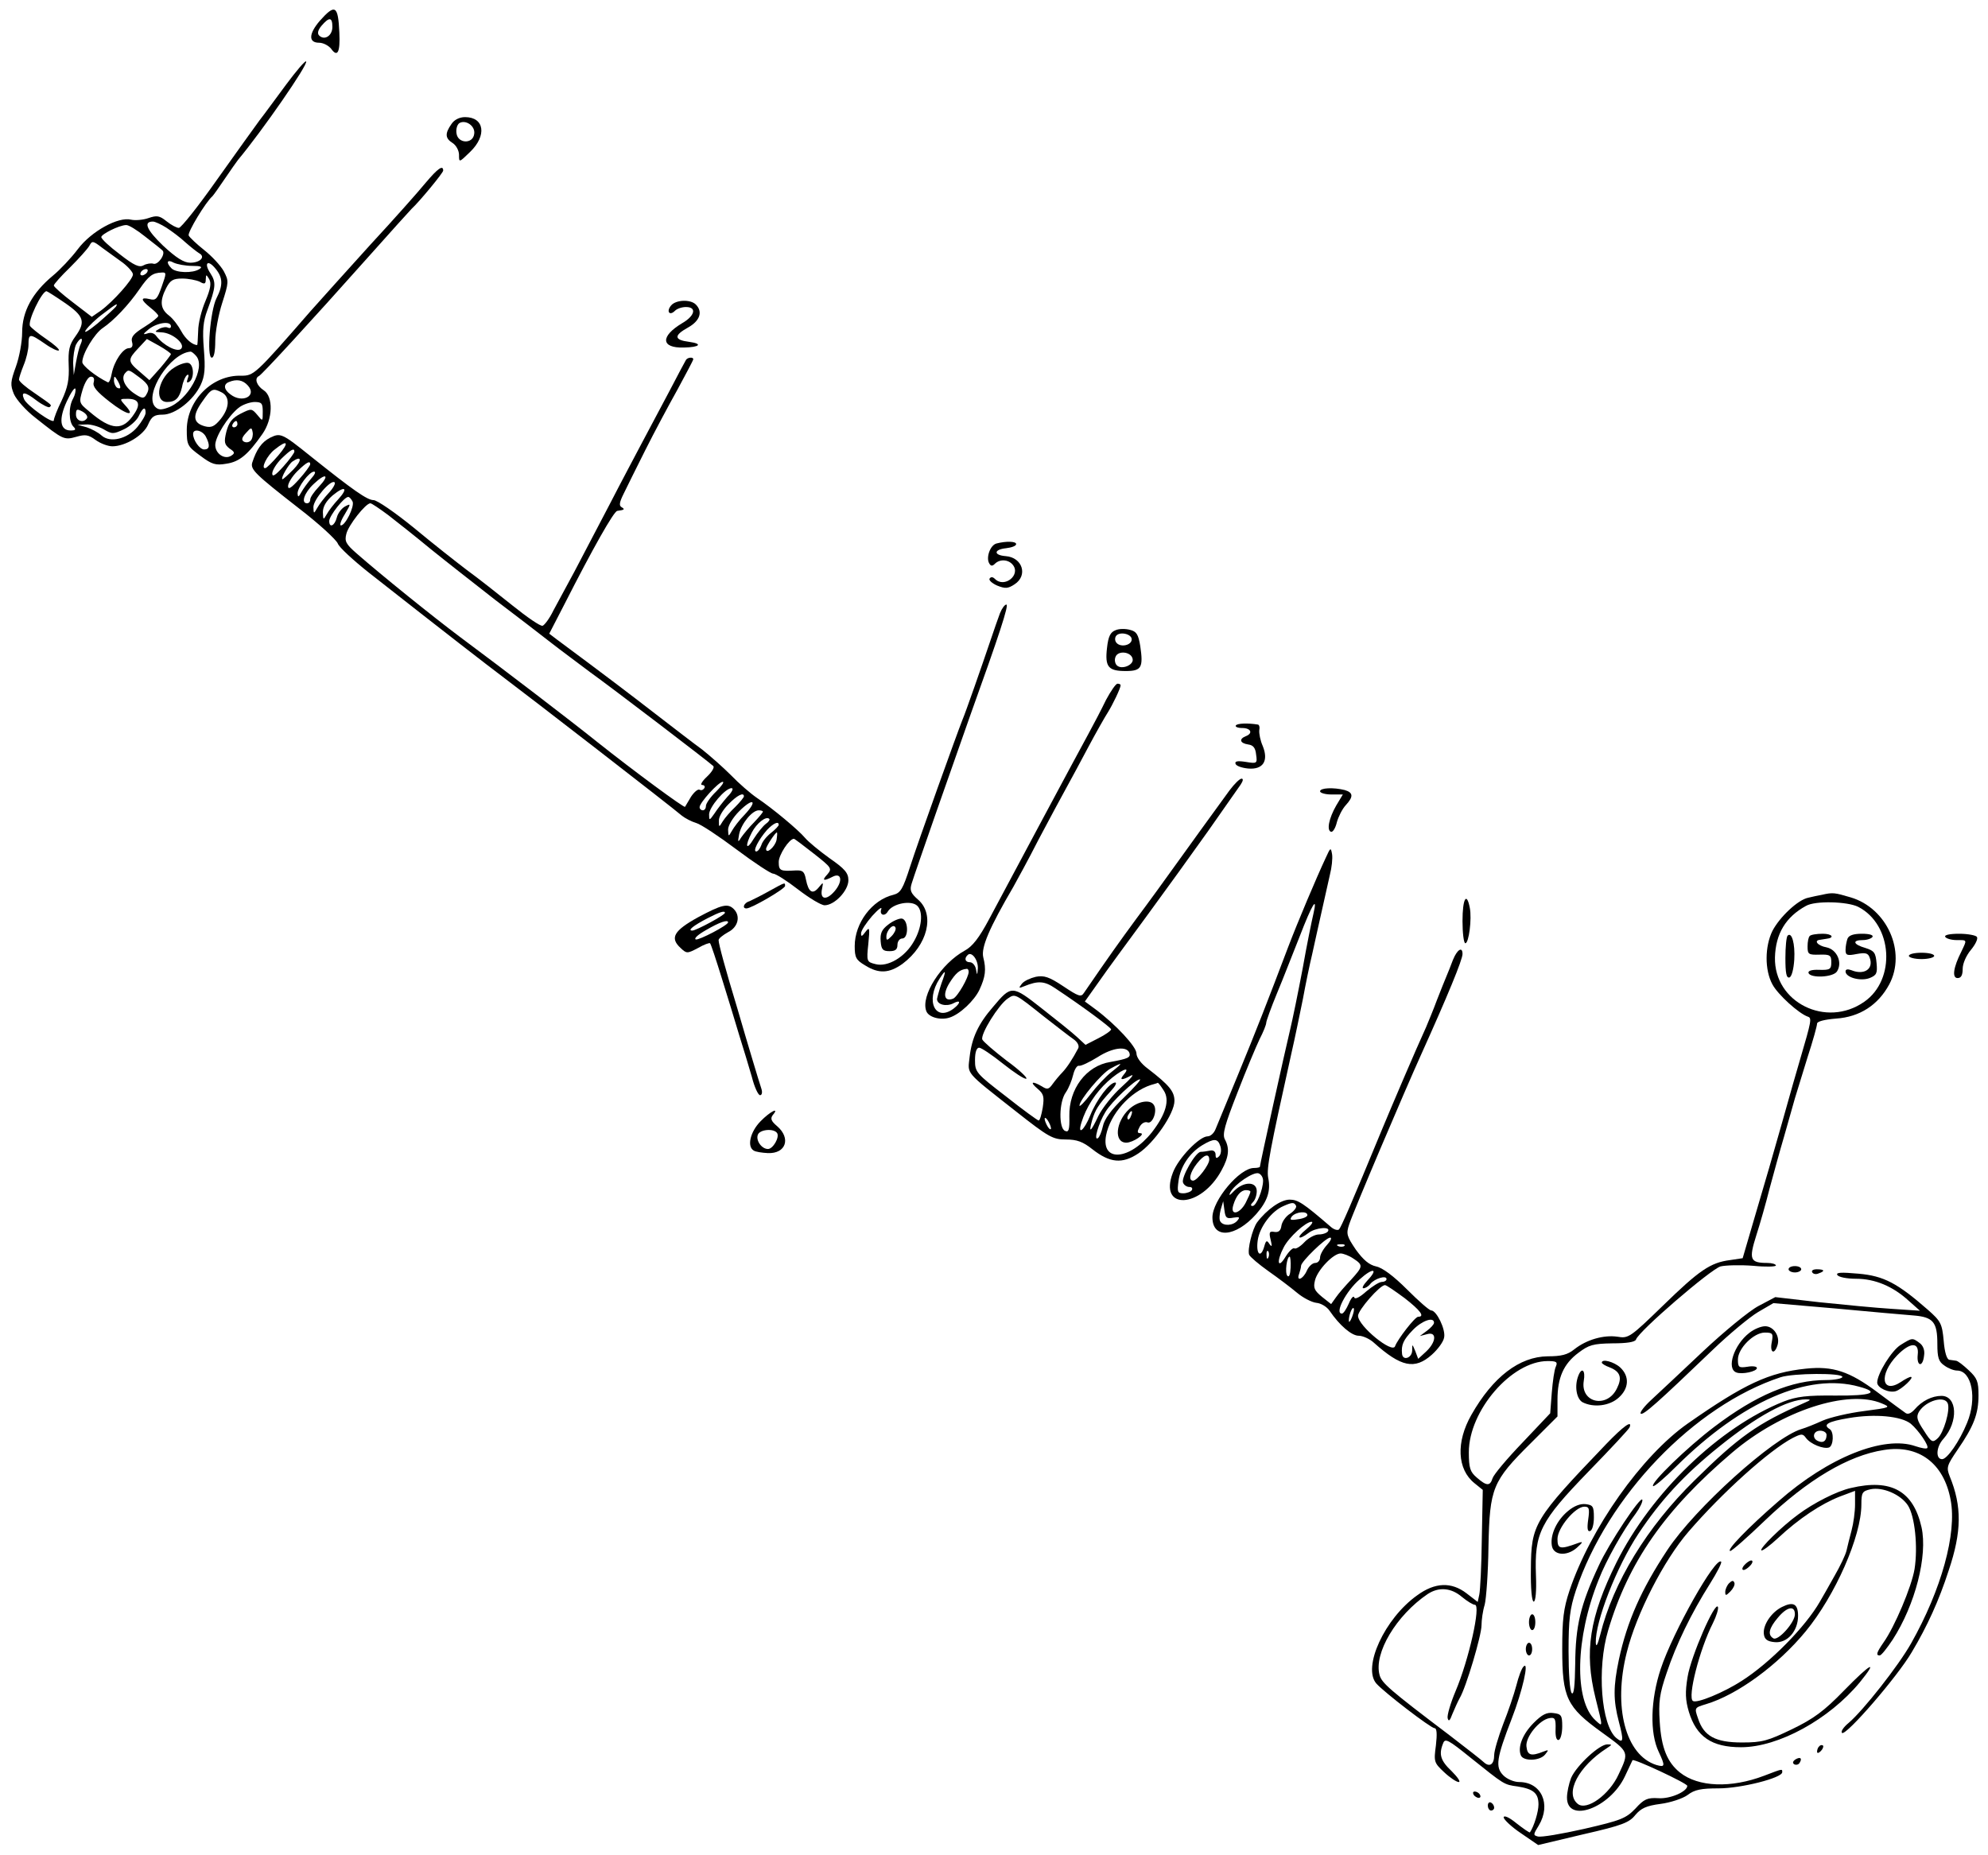 <?xml version="1.0" standalone="no"?>
<!DOCTYPE svg PUBLIC "-//W3C//DTD SVG 20010904//EN"
 "http://www.w3.org/TR/2001/REC-SVG-20010904/DTD/svg10.dtd">
<svg version="1.0" xmlns="http://www.w3.org/2000/svg"
 width="628pt" height="586pt" viewBox="0 0 628 586"
 preserveAspectRatio="xMidYMid meet">
<g transform="translate(0,586) scale(0.1,-0.1)"
fill="#000000" stroke="none">
<path d="M1010 5794 c-35 -41 -36 -69 -2 -69 13 0 30 -9 38 -19 20 -28 29 -12
26 51 -4 86 -13 92 -62 37z m40 -19 c0 -28 -25 -44 -42 -27 -6 6 -4 17 8 31
24 28 34 27 34 -4z"/>
<path d="M904 5593 c-32 -43 -69 -94 -84 -113 -14 -19 -75 -104 -134 -187 -59
-84 -114 -153 -121 -153 -7 0 -24 9 -39 21 -22 18 -31 19 -57 10 -17 -6 -42
-8 -55 -5 -40 10 -125 -36 -168 -93 -21 -28 -57 -66 -79 -84 -65 -54 -97 -113
-97 -179 0 -30 -9 -79 -20 -109 -17 -47 -18 -57 -6 -86 8 -18 38 -52 68 -75
87 -69 90 -71 129 -60 28 8 38 7 61 -10 15 -11 39 -20 53 -20 41 0 99 35 113
69 11 25 19 31 46 31 39 0 97 45 120 94 13 28 15 51 10 113 -5 61 -2 88 11
123 27 73 28 88 10 116 -22 33 -9 46 16 15 23 -28 24 -52 3 -93 -20 -39 -32
-188 -15 -188 7 0 11 20 11 53 0 28 10 83 22 120 21 66 21 69 5 100 -10 18
-38 48 -62 67 -24 19 -46 40 -49 46 -4 10 54 106 75 124 3 3 21 28 39 55 19
28 38 55 42 60 76 91 223 303 215 311 -3 3 -31 -30 -63 -73z m-379 -452 c17
-11 44 -31 60 -46 17 -15 36 -30 44 -35 21 -11 4 -30 -28 -30 -20 0 -44 15
-86 54 -52 50 -63 76 -32 76 7 0 26 -9 42 -19z m-67 -28 c26 -20 51 -40 55
-44 12 -10 -14 -48 -29 -42 -7 2 -21 0 -30 -5 -14 -8 -30 -1 -76 35 -32 24
-58 48 -58 54 0 9 55 37 78 38 8 1 35 -16 60 -36z m-70 -83 c17 -13 32 -30 32
-37 0 -16 -63 -86 -101 -114 l-29 -20 -60 46 c-33 25 -60 49 -60 53 0 4 23 30
51 57 28 28 55 58 61 68 9 17 11 17 41 -6 18 -13 47 -34 65 -47z m219 -10 c28
0 34 -3 23 -10 -21 -14 -74 -12 -88 2 -19 19 -14 30 7 18 11 -5 37 -10 58 -10z
m-142 -20 c-3 -5 -11 -10 -16 -10 -6 0 -7 5 -4 10 3 6 11 10 16 10 6 0 7 -4 4
-10z m46 -45 c-14 -40 -19 -45 -38 -40 -30 7 -29 -2 2 -27 14 -11 25 -22 25
-26 0 -4 -20 -20 -44 -35 -34 -21 -43 -32 -39 -47 4 -13 0 -20 -10 -20 -18 0
-46 -40 -54 -80 -3 -17 -8 -29 -12 -28 -39 19 -81 53 -81 64 0 27 39 91 65
108 34 23 81 72 116 123 29 42 41 51 70 52 15 1 15 -2 0 -44z m138 -46 c-12
-28 -23 -70 -23 -95 -1 -24 -2 -44 -3 -44 -15 0 -37 19 -50 43 -9 17 -26 40
-39 50 -28 21 -30 46 -9 87 13 25 22 30 51 30 19 0 44 -5 55 -10 15 -9 19 -7
19 7 1 17 1 17 11 1 7 -13 4 -31 -12 -69z m-444 -6 c61 -42 66 -60 33 -106
-19 -26 -23 -43 -21 -91 2 -45 -3 -70 -22 -111 -14 -28 -25 -57 -25 -63 0 -14
-86 47 -94 67 -11 25 3 24 39 -4 20 -15 39 -24 42 -21 7 7 10 4 -49 45 -27 18
-48 36 -48 42 0 5 7 26 15 46 8 19 15 48 15 64 0 36 4 36 52 3 21 -15 41 -24
44 -21 3 3 -15 19 -40 36 -25 17 -48 36 -51 41 -9 14 37 110 52 110 2 0 29
-17 58 -37z m161 -12 c-4 -5 -30 -29 -58 -53 -29 -24 -45 -33 -37 -21 9 13 33
36 55 52 43 33 48 35 40 22z m174 -62 c0 -5 -4 -7 -10 -4 -5 3 -18 1 -27 -4
-16 -9 -15 -10 7 -11 34 -1 77 -37 62 -52 -12 -12 -56 11 -78 40 -7 10 -18 13
-30 8 -14 -4 -12 -1 6 14 27 21 70 27 70 9z m-285 -56 c-5 -10 -11 -36 -15
-58 l-7 -40 -2 38 c0 21 4 47 9 58 13 24 25 25 15 2z m285 -32 c-1 -3 -16 -23
-34 -44 l-34 -38 -31 27 c-38 32 -38 38 -4 74 l27 29 38 -21 c21 -12 38 -24
38 -27z m80 -6 c31 -37 -27 -141 -90 -163 -22 -8 -31 -7 -41 4 -33 40 48 167
112 173 4 1 12 -6 19 -14z m-180 -67 c31 -23 35 -34 21 -57 -7 -11 -14 -10
-40 8 -29 21 -40 49 -24 64 9 10 11 9 43 -15z m-144 -16 c-4 -13 9 -29 50 -61
55 -43 84 -49 49 -11 -18 20 -17 20 8 20 35 0 42 -16 22 -46 -36 -56 -72 -55
-143 6 -33 27 -33 28 -21 69 7 23 18 41 26 41 9 0 12 -6 9 -18z m84 -15 c0 -5
-4 -5 -10 -2 -5 3 -10 14 -10 23 0 15 2 15 10 2 5 -8 10 -19 10 -23z m-149
-36 c-15 -26 -14 -74 1 -89 9 -9 7 -12 -9 -12 -34 0 -38 36 -12 92 13 28 25
45 27 40 2 -6 -1 -20 -7 -31z m44 -62 c-11 -17 -35 -9 -35 11 0 18 3 19 20 10
11 -6 18 -15 15 -21z m185 17 c0 -8 -12 -28 -26 -45 -32 -38 -86 -51 -113 -27
-11 10 -32 21 -47 26 l-29 8 27 1 c14 1 39 -6 55 -15 27 -16 31 -16 65 0 19 9
40 28 46 41 13 28 22 32 22 11z"/>
<path d="M551 4699 c-50 -30 -67 -109 -23 -109 27 0 39 13 47 47 3 18 11 35
16 38 5 4 6 -2 2 -11 -4 -12 -3 -15 5 -10 16 10 15 53 -2 59 -7 3 -28 -3 -45
-14z"/>
<path d="M1426 5468 c-21 -30 -20 -45 4 -60 11 -7 20 -24 20 -37 0 -25 0 -25
35 9 54 52 45 110 -16 110 -17 0 -34 -8 -43 -22z m72 -31 c-4 -33 -52 -31 -56
2 -2 13 2 27 9 32 20 12 51 -9 47 -34z"/>
<path d="M1345 5283 c-22 -27 -100 -115 -175 -196 -74 -82 -159 -176 -189
-210 -175 -201 -179 -204 -219 -204 -91 3 -171 -77 -172 -170 0 -49 2 -53 43
-83 36 -27 48 -31 82 -25 41 6 68 28 114 94 33 47 35 118 4 138 -23 15 -30 38
-15 45 9 4 160 168 347 378 71 80 132 147 135 150 25 23 100 114 100 121 0 19
-17 7 -55 -38z m-562 -641 c30 -33 -18 -57 -55 -28 -21 15 -23 32 -5 39 24 10
44 7 60 -11z m-82 -22 c26 -14 24 -49 -4 -84 -19 -23 -29 -28 -49 -23 -38 10
-41 33 -10 77 30 43 34 45 63 30z m129 -61 c0 -31 0 -31 -17 -10 -18 21 -19
21 -53 4 -27 -14 -37 -27 -45 -57 -8 -33 -6 -40 10 -53 17 -11 18 -15 5 -23
-21 -13 -50 7 -50 34 0 26 39 89 73 117 12 10 34 18 50 19 24 0 27 -4 27 -31z
m-80 -39 c0 -5 -5 -10 -11 -10 -5 0 -7 5 -4 10 3 6 8 10 11 10 2 0 4 -4 4 -10z
m42 -52 c-6 -6 -15 -7 -22 -3 -8 5 -6 13 7 27 16 18 18 19 21 3 2 -9 -1 -22
-6 -27z m-142 13 c14 -27 13 -41 -5 -41 -14 0 -35 29 -35 49 0 18 29 12 40 -8z"/>
<path d="M2120 4895 c-16 -19 -5 -34 12 -17 7 7 22 12 35 12 35 0 28 -28 -12
-51 -70 -42 -67 -79 5 -77 51 1 61 12 17 18 -48 6 -49 20 -4 45 38 21 48 50
25 73 -17 17 -63 15 -78 -3z"/>
<path d="M2167 4723 c-3 -5 -26 -48 -52 -98 -26 -49 -64 -121 -85 -160 -20
-38 -68 -128 -105 -200 -37 -71 -87 -166 -110 -210 -24 -44 -54 -100 -67 -124
-12 -25 -28 -46 -34 -48 -7 -2 -49 27 -95 64 -46 37 -111 88 -144 112 -33 25
-108 84 -167 133 -60 49 -117 88 -128 88 -20 0 -64 31 -198 138 -92 74 -96 75
-129 59 -27 -14 -43 -38 -56 -78 -7 -22 9 -37 146 -144 64 -49 119 -100 124
-112 4 -12 49 -53 98 -92 252 -198 371 -290 428 -333 67 -50 530 -408 561
-435 10 -8 31 -19 45 -23 15 -4 72 -42 128 -84 56 -42 108 -76 115 -76 8 0 43
-22 79 -50 35 -27 73 -50 84 -50 31 0 75 46 75 79 0 23 -11 36 -60 70 -32 23
-67 52 -77 64 -21 25 -101 92 -153 127 -19 13 -56 45 -81 71 -26 26 -67 62
-91 81 -25 18 -91 69 -148 113 -88 68 -155 119 -310 234 l-25 19 48 93 c89
175 156 294 167 295 23 3 25 5 13 12 -8 5 -6 16 7 42 9 19 40 81 68 137 28 56
74 142 102 192 27 50 50 93 50 96 0 8 -18 6 -23 -2z m-1288 -302 c-19 -22 -37
-40 -41 -40 -15 -2 6 41 30 59 41 33 47 23 11 -19z m51 12 c-1 -5 -16 -26 -35
-47 -25 -28 -35 -34 -35 -22 0 10 13 31 29 47 30 29 41 35 41 22z m-3 -56
c-18 -18 -33 -32 -35 -31 -6 3 20 48 32 56 29 20 31 4 3 -25z m53 16 c-1 -5
-16 -26 -35 -47 -25 -28 -35 -34 -35 -22 0 10 13 31 29 47 30 29 41 35 41 22z
m3 -45 c-11 -13 -25 -32 -31 -43 -9 -16 -11 -17 -12 -4 0 20 37 69 52 69 7 0
2 -10 -9 -22z m24 -26 c-15 -16 -27 -33 -27 -40 0 -7 -4 -12 -10 -12 -20 0 -9
33 21 61 39 37 52 29 16 -9z m31 -20 c-14 -15 -30 -36 -36 -47 -11 -19 -11
-19 -12 3 0 24 56 89 67 78 4 -3 -5 -19 -19 -34z m30 -20 c-14 -15 -30 -36
-36 -47 -11 -19 -11 -18 -12 7 0 17 10 35 31 53 39 32 51 24 17 -13z m46 -7
c6 -16 -23 -75 -37 -75 -5 0 0 16 12 35 20 34 20 35 1 25 -11 -6 -23 -22 -26
-35 -7 -27 -24 -34 -24 -11 0 16 47 76 60 76 4 0 10 -7 14 -15z m112 -42 c27
-21 88 -69 135 -108 47 -38 139 -110 203 -160 65 -49 144 -110 176 -135 32
-25 89 -67 126 -95 67 -48 371 -280 387 -295 5 -4 -4 -19 -20 -34 -15 -14 -22
-26 -15 -26 7 0 10 -5 7 -10 -4 -6 -10 -8 -15 -5 -5 3 -17 -7 -27 -22 -9 -15
-18 -30 -19 -32 -3 -4 -163 114 -275 203 -86 69 -299 232 -435 333 -88 66
-248 195 -328 265 -33 29 -38 38 -32 61 6 27 61 97 76 97 4 0 29 -17 56 -37z
m1036 -874 c-18 -17 -32 -38 -32 -45 0 -8 -4 -14 -10 -14 -5 0 -10 4 -10 10 0
14 60 80 73 80 6 0 -4 -14 -21 -31z m36 -16 c-14 -16 -32 -39 -41 -53 -16 -23
-17 -23 -17 -3 0 23 51 83 71 83 7 0 2 -12 -13 -27z m52 1 c0 -3 -12 -18 -27
-33 -16 -15 -33 -35 -40 -46 -12 -20 -12 -19 -12 2 -1 12 13 35 30 52 28 29
49 39 49 25z m3 -57 c-17 -17 -35 -41 -41 -52 -11 -19 -11 -19 -12 4 0 13 15
38 35 58 44 44 60 35 18 -10z m57 9 c0 -3 -12 -17 -27 -33 -16 -16 -34 -38
-41 -48 -11 -18 -12 -17 -7 10 7 33 41 75 62 75 7 0 13 -2 13 -4z m9 -39 c-9
-7 -26 -28 -38 -47 -24 -40 -29 -24 -6 20 15 29 45 53 55 43 3 -2 -2 -10 -11
-16z m41 -3 c0 -3 -11 -15 -24 -25 -14 -11 -28 -28 -31 -39 -4 -11 -11 -20
-16 -20 -12 0 7 37 34 68 20 21 37 29 37 16z m-7 -48 c-5 -22 -33 -46 -33 -28
0 8 29 52 34 52 2 0 1 -11 -1 -24z m118 -43 c56 -44 58 -47 43 -65 -19 -20
-13 -23 16 -8 29 15 33 -15 6 -46 -26 -30 -47 -26 -39 9 4 21 4 21 -11 3 -19
-23 -32 -15 -40 25 -5 26 -10 30 -33 29 -48 -3 -53 -1 -53 27 0 22 33 73 48
73 2 0 30 -21 63 -47z"/>
<path d="M3148 4143 c-20 -5 -34 -45 -23 -63 5 -9 10 -9 18 -1 15 15 42 14 56
-3 27 -32 -26 -75 -56 -45 -7 7 -13 7 -17 1 -3 -5 8 -15 24 -22 25 -10 34 -10
55 4 43 28 25 85 -28 89 -39 3 -38 21 1 25 17 2 32 7 32 13 0 9 -31 10 -62 2z"/>
<path d="M3159 3923 c-6 -16 -19 -53 -29 -83 -27 -80 -80 -232 -90 -255 -16
-40 -139 -382 -165 -463 -23 -71 -30 -83 -53 -89 -67 -16 -122 -89 -122 -162
0 -36 4 -44 33 -61 43 -27 76 -25 118 5 79 59 103 155 50 202 -24 21 -28 30
-21 52 10 33 135 390 185 531 91 253 123 350 114 350 -5 0 -14 -12 -20 -27z
m-261 -925 c19 -19 14 -69 -11 -112 -28 -50 -83 -82 -121 -72 -28 7 -29 8 -23
64 5 51 4 55 -9 38 -11 -15 -14 -16 -14 -5 0 9 16 33 35 55 19 21 32 31 29 22
-7 -19 11 -25 21 -7 16 25 74 36 93 17z"/>
<path d="M2806 2939 c-21 -16 -26 -28 -24 -53 2 -26 7 -31 28 -31 18 0 25 5
25 20 0 11 7 20 15 20 21 0 20 59 -1 63 -8 1 -28 -7 -43 -19z m10 -37 c-14
-14 -16 -14 -16 -1 0 20 23 44 29 28 2 -6 -4 -18 -13 -27z"/>
<path d="M3524 3869 c-16 -6 -23 -19 -27 -56 -7 -60 4 -73 59 -73 50 0 56 11
46 79 -6 37 -12 46 -32 51 -14 4 -35 4 -46 -1z m51 -29 c0 -18 -33 -26 -47
-12 -6 6 -7 15 -3 22 10 16 50 8 50 -10z m3 -62 c4 -19 -35 -35 -50 -20 -6 6
-8 18 -4 27 8 21 50 16 54 -7z"/>
<path d="M3494 3649 c-14 -29 -39 -77 -56 -108 -34 -62 -247 -460 -314 -586
-31 -58 -52 -85 -76 -98 -75 -41 -140 -143 -122 -191 7 -20 45 -30 73 -21 33
10 79 54 95 88 19 41 22 64 12 103 -7 31 19 92 95 222 10 18 47 85 80 150 34
64 73 137 87 162 14 25 45 83 70 130 25 47 53 96 62 110 15 24 40 76 40 85 0
3 -4 5 -10 5 -5 0 -21 -23 -36 -51z m-405 -848 c-2 -23 -2 -24 -6 -3 -2 12
-11 22 -19 22 -15 0 -19 12 -7 23 12 12 33 -15 32 -42z m-29 -11 c0 -18 -35
-79 -49 -85 -28 -11 -34 13 -12 49 20 32 33 43 54 45 4 1 7 -3 7 -9z m-86 -37
c-7 -21 -13 -43 -14 -49 0 -18 29 -25 51 -14 24 13 25 2 2 -16 -58 -44 -91 23
-45 94 20 31 22 28 6 -15z"/>
<path d="M3904 3568 c-3 -4 6 -8 20 -8 28 0 35 -17 11 -26 -22 -9 -18 -22 8
-26 16 -2 23 -11 25 -32 4 -28 3 -29 -33 -23 -26 4 -35 2 -32 -6 2 -7 20 -13
40 -15 47 -4 65 24 46 71 -8 18 -12 40 -11 50 2 9 0 18 -5 18 -31 5 -65 4 -69
-3z"/>
<path d="M3884 3363 c-80 -110 -106 -146 -165 -228 -35 -49 -93 -129 -129
-177 -55 -75 -83 -114 -166 -235 -9 -14 -17 -11 -65 21 -45 30 -61 35 -87 30
-17 -4 -37 -13 -44 -22 -11 -14 -10 -15 7 -8 44 18 64 17 98 -6 89 -59 176
-124 177 -130 0 -4 -18 -17 -40 -28 l-41 -21 -27 25 c-15 14 -65 54 -111 90
-94 74 -96 74 -154 5 -46 -53 -67 -97 -74 -158 -6 -56 -18 -43 146 -172 104
-82 117 -89 158 -89 35 0 54 -7 84 -31 55 -43 94 -47 145 -13 50 33 114 126
114 166 0 30 -17 50 -83 101 -22 16 -37 36 -37 49 0 21 -65 91 -129 139 l-34
25 44 62 c24 35 92 127 150 206 58 79 146 201 195 270 49 70 95 136 103 147 8
12 9 19 3 19 -6 0 -23 -17 -38 -37z m-587 -714 c40 -31 82 -64 94 -72 13 -9
19 -21 15 -29 -18 -34 -35 -60 -50 -76 -9 -9 -23 -26 -31 -37 -12 -17 -17 -18
-34 -7 -31 18 -39 14 -13 -8 19 -16 21 -25 16 -59 -4 -23 -9 -41 -13 -41 -3 0
-50 34 -103 76 -95 73 -98 77 -98 115 0 25 5 39 13 39 7 0 41 -23 76 -51 34
-27 67 -49 73 -47 5 2 -22 28 -62 57 -39 30 -74 60 -77 67 -6 17 51 109 80
129 24 16 21 18 114 -56z m271 -116 c4 -14 -5 -18 -60 -28 -77 -12 -132 -86
-130 -172 1 -42 -2 -51 -13 -46 -21 7 -20 92 2 122 9 13 19 38 23 55 4 17 12
30 18 29 6 -2 33 11 59 27 48 31 93 36 101 13z m-56 -59 c-18 -14 -48 -46 -67
-71 -19 -25 -35 -41 -35 -36 0 18 70 102 98 117 40 22 41 19 4 -10z m38 -9
c-15 -18 -7 -19 23 -3 12 6 -1 -10 -30 -36 -28 -25 -61 -67 -73 -91 -25 -53
-32 -57 -20 -14 10 33 19 48 59 92 14 15 20 27 14 27 -18 0 -59 -54 -79 -104
-19 -47 -41 -65 -28 -23 15 49 45 95 83 130 41 37 76 52 51 22z m0 -73 c-40
-38 -62 -69 -66 -90 -4 -18 -11 -35 -16 -38 -14 -9 2 47 24 83 19 32 94 103
109 103 5 0 -18 -26 -51 -58z m126 23 c20 -30 7 -75 -37 -132 -71 -89 -161
-96 -145 -10 13 67 75 137 141 159 11 3 21 6 22 7 2 1 10 -10 19 -24z m-356
-120 c0 -5 -5 -3 -10 5 -5 8 -10 20 -10 25 0 6 5 3 10 -5 5 -8 10 -19 10 -25z"/>
<path d="M3567 2356 c-43 -40 -49 -106 -9 -106 21 0 64 29 44 30 -10 0 -10 5
-2 20 6 11 16 17 25 14 16 -6 32 37 20 55 -11 19 -51 12 -78 -13z m6 -21 c-3
-9 -8 -14 -10 -11 -3 3 -2 9 2 15 9 16 15 13 8 -4z"/>
<path d="M4170 3360 c0 -5 16 -10 36 -10 l36 0 -21 -35 c-23 -40 -31 -79 -16
-83 6 -1 14 13 18 30 5 18 17 42 28 54 25 27 24 40 -3 48 -36 9 -78 7 -78 -4z"/>
<path d="M4188 3150 c-30 -64 -89 -204 -118 -280 -67 -177 -101 -264 -159
-405 -34 -82 -66 -160 -71 -172 -5 -13 -16 -23 -25 -23 -26 0 -93 -69 -110
-115 -46 -120 89 -113 154 8 23 42 26 69 10 98 -8 16 0 45 40 147 27 70 59
146 70 169 12 23 21 46 21 52 0 5 15 47 34 93 19 45 50 126 71 178 40 104 58
133 44 73 -5 -21 -21 -99 -34 -173 -14 -74 -32 -162 -40 -195 -15 -62 -95
-423 -95 -431 0 -2 -8 -4 -19 -4 -45 0 -131 -102 -131 -156 0 -69 73 -63 138
10 36 41 47 74 38 116 -5 30 5 84 73 390 12 52 28 131 37 175 8 44 21 107 29
140 7 33 21 94 30 135 9 41 21 93 26 116 6 23 9 52 7 65 -4 23 -5 22 -20 -11z
m-333 -911 c4 -12 2 -26 -4 -32 -8 -8 -11 -7 -11 5 0 10 -7 15 -17 13 -10 -2
-23 -4 -30 -4 -17 -1 -62 -81 -56 -97 3 -8 12 -14 20 -14 8 0 11 -4 8 -10 -3
-5 -16 -10 -27 -10 -18 0 -20 4 -15 40 6 44 34 87 75 112 37 22 49 22 57 -3z
m-35 -43 c0 -16 -38 -66 -51 -66 -16 0 -10 26 12 54 22 28 39 34 39 12z m170
-66 c0 -28 -21 -80 -33 -80 -7 0 -7 4 1 12 7 7 12 22 12 35 0 31 -41 31 -71 1
-14 -15 -18 -17 -13 -6 14 27 74 67 90 61 8 -3 14 -13 14 -23z m-40 -35 c0 -4
-7 -19 -15 -35 -19 -36 -50 -42 -39 -7 9 30 24 47 40 47 8 0 14 -2 14 -5z
m-54 -82 c19 3 22 2 13 -9 -14 -17 -45 -18 -54 -3 -4 5 -3 22 1 37 l8 27 4
-29 c3 -24 7 -27 28 -23z"/>
<path d="M2430 3045 c-25 -14 -53 -28 -62 -32 -18 -5 -25 -23 -10 -23 16 0
122 62 122 71 0 12 1 12 -50 -16z"/>
<path d="M5755 3033 c-11 -2 -30 -6 -42 -9 -33 -6 -91 -61 -114 -105 -24 -49
-25 -123 0 -169 17 -32 83 -92 112 -102 13 -4 11 -14 -24 -133 -8 -27 -34
-117 -57 -200 -23 -82 -61 -213 -84 -290 l-41 -140 -40 -6 c-62 -8 -97 -32
-212 -144 -104 -101 -109 -104 -144 -98 -43 6 -97 -9 -136 -40 -21 -17 -41
-22 -84 -22 -89 -1 -173 -65 -241 -185 -49 -86 -45 -172 10 -216 l26 -21 -3
-154 c-1 -85 -5 -164 -8 -177 l-5 -23 -35 27 c-48 37 -100 35 -156 -6 -103
-73 -174 -228 -129 -279 25 -28 172 -141 184 -141 7 0 8 -19 4 -54 -7 -52 -6
-55 26 -85 18 -17 39 -31 46 -31 7 0 -3 15 -22 34 -35 33 -42 53 -27 89 6 16
17 10 85 -45 109 -87 106 -86 150 -92 50 -8 66 -21 66 -57 0 -23 -14 -69 -27
-88 -1 -2 -20 11 -43 29 -23 19 -40 26 -40 18 1 -7 25 -30 55 -50 l54 -37 143
34 c123 28 145 37 164 61 18 21 34 29 80 35 31 4 70 17 85 28 22 17 43 21 98
21 71 0 201 33 201 51 0 11 3 12 -57 -11 -105 -40 -208 -36 -266 10 -40 32
-59 78 -64 160 -4 63 -1 88 22 155 30 90 77 187 137 282 22 35 38 66 35 69
-17 18 -152 -221 -191 -339 -32 -97 -35 -202 -6 -262 21 -45 20 -49 -8 -41
-97 31 -137 183 -93 356 30 121 117 291 195 381 107 124 255 257 329 296 28
14 32 14 42 0 14 -19 55 -36 73 -30 14 6 16 49 2 58 -23 14 -6 24 61 35 82 14
165 6 195 -18 25 -21 59 -71 52 -77 -3 -3 -19 0 -37 6 -100 35 -275 -35 -433
-174 -97 -84 -167 -157 -152 -157 5 0 54 43 109 96 135 129 264 206 376 223
110 18 190 -42 211 -158 20 -105 -29 -283 -125 -453 -40 -71 -152 -213 -197
-251 -17 -14 -26 -28 -21 -32 14 -8 175 178 220 255 49 82 86 163 117 259 41
122 42 202 3 297 -11 28 -9 34 25 84 51 74 66 113 66 172 0 43 -4 54 -31 79
-17 16 -35 30 -40 30 -5 1 -15 2 -21 3 -8 1 -15 23 -18 60 -5 54 -9 62 -50 98
-96 84 -139 107 -219 114 -55 5 -72 4 -67 -4 4 -7 31 -12 59 -12 60 0 117 -24
167 -70 l35 -31 -90 6 c-49 3 -152 13 -229 21 l-138 16 -53 -28 c-30 -16 -109
-81 -176 -144 -67 -63 -140 -132 -162 -152 -23 -21 -38 -41 -34 -44 7 -7 54
35 227 201 52 50 117 104 144 120 l48 28 197 -17 c108 -10 219 -20 246 -22 62
-5 75 -21 75 -90 0 -43 4 -56 22 -68 12 -9 30 -16 40 -16 47 0 64 -88 32 -165
-24 -59 -63 -115 -79 -115 -21 0 -19 39 4 64 48 54 44 136 -6 136 -30 0 -62
-16 -85 -43 -12 -13 -22 -17 -30 -10 -7 5 -47 34 -88 65 -87 65 -140 83 -225
74 -117 -12 -194 -48 -373 -173 -146 -102 -308 -332 -374 -528 -19 -57 -23
-91 -23 -185 0 -154 14 -183 125 -263 87 -63 87 -61 53 -133 -29 -64 -101
-116 -129 -93 -42 34 3 119 92 176 17 11 17 12 2 12 -25 1 -98 -67 -115 -106
-7 -18 -13 -46 -13 -62 0 -83 136 -33 183 67 12 26 23 49 24 51 4 6 173 -73
173 -81 0 -18 -54 -42 -92 -39 -34 2 -45 -3 -72 -33 -30 -31 -45 -37 -162 -64
-71 -16 -136 -27 -146 -24 -15 4 -15 6 3 35 40 67 8 137 -62 137 -16 0 -38 9
-50 21 -26 26 -22 54 26 178 35 90 56 185 38 166 -6 -5 -16 -32 -23 -60 -7
-27 -26 -83 -42 -123 -15 -40 -28 -83 -28 -97 0 -29 -14 -39 -32 -23 -7 7 -56
45 -108 85 -193 146 -215 166 -222 191 -19 69 53 189 152 256 35 23 74 20 108
-9 17 -14 35 -25 41 -25 20 0 -19 -174 -61 -273 -16 -38 -27 -76 -25 -85 3
-12 7 -9 15 13 7 17 17 39 23 50 20 33 69 198 69 230 0 16 4 46 10 65 5 19 11
103 12 185 4 184 12 205 134 326 l84 84 0 53 c0 69 19 113 66 148 33 25 46 29
108 30 45 0 71 4 74 12 8 26 236 222 267 231 17 4 64 5 103 2 40 -4 72 -3 72
1 0 4 -12 8 -27 8 -55 0 -59 11 -35 87 12 37 31 104 42 148 12 44 32 118 46
165 13 47 29 101 34 120 6 19 24 78 40 130 17 52 30 99 30 106 0 7 23 13 60
16 75 5 133 43 168 108 55 103 -7 241 -122 275 -51 15 -56 16 -91 8z m115 -38
c109 -56 120 -230 19 -300 -120 -84 -285 -2 -282 140 2 75 34 128 98 163 29
17 131 14 165 -3z m-955 -1452 c-5 -10 -10 -47 -13 -83 l-5 -65 -87 -92 c-49
-51 -91 -101 -95 -113 -8 -26 -19 -25 -50 2 -21 18 -25 30 -25 80 0 131 135
288 249 288 28 0 32 -3 26 -17z m905 -33 c0 -5 -24 -10 -52 -10 -108 0 -220
-47 -353 -148 -86 -65 -202 -178 -193 -187 3 -3 36 25 74 63 206 204 416 296
577 251 67 -18 40 -29 -75 -28 -90 1 -123 -3 -164 -19 -203 -81 -418 -288
-528 -509 -85 -172 -102 -282 -66 -427 24 -96 24 -93 0 -71 -68 62 -64 260 10
444 23 60 78 158 117 209 13 18 23 38 21 44 -5 13 -106 -139 -137 -207 -59
-126 -74 -192 -75 -312 -1 -68 -4 -99 -11 -92 -6 6 -10 64 -10 132 0 101 4
134 23 192 100 299 374 584 647 674 40 13 195 14 195 1z m-120 -82 c-148 -65
-206 -106 -347 -245 -150 -147 -257 -322 -298 -488 -8 -31 -13 -41 -14 -25 -2
66 65 239 135 345 69 104 144 186 255 275 119 96 216 149 274 149 17 0 16 -2
-5 -11z m245 -2 c29 -12 27 -13 -57 -24 -48 -6 -107 -20 -130 -30 -24 -11 -54
-23 -68 -27 -88 -27 -335 -249 -423 -382 -82 -124 -127 -225 -153 -346 -18
-86 -18 -128 0 -197 16 -60 14 -69 -8 -51 -48 40 -62 220 -26 340 64 216 179
381 392 562 155 132 366 201 473 155z m208 0 c8 -21 -13 -93 -32 -110 -16 -15
-20 -13 -44 25 -22 33 -24 43 -15 59 22 35 81 52 91 26z m-383 -99 c0 -19 -10
-27 -26 -20 -21 8 -17 33 6 33 11 0 20 -6 20 -13z"/>
<path d="M5647 2904 c-4 -4 -7 -36 -7 -71 0 -47 3 -64 13 -61 7 3 13 26 15 56
3 51 -8 89 -21 76z"/>
<path d="M5717 2903 c-4 -3 -7 -18 -7 -33 0 -25 3 -27 38 -26 33 1 37 -2 37
-24 0 -22 -4 -25 -38 -24 -24 1 -36 -3 -34 -10 6 -17 78 -14 90 5 18 28 0 69
-33 76 -28 5 -42 22 -20 24 6 1 14 2 19 3 28 3 19 16 -11 16 -19 0 -38 -3 -41
-7z"/>
<path d="M5836 2894 c-3 -9 -6 -24 -6 -35 0 -17 5 -19 35 -13 28 5 36 3 41
-11 14 -36 -17 -57 -58 -40 -11 4 -18 3 -18 -4 0 -19 47 -32 76 -21 22 9 25
15 22 47 -3 33 -7 39 -35 48 -39 11 -43 25 -9 25 14 0 28 5 31 10 4 6 -10 10
-33 10 -27 0 -42 -5 -46 -16z"/>
<path d="M4620 2950 c0 -38 4 -70 9 -70 11 0 21 77 14 112 -10 52 -23 29 -23
-42z"/>
<path d="M2205 2962 c-76 -42 -90 -65 -55 -97 19 -18 21 -18 55 0 19 11 36 17
38 15 3 -3 19 -52 37 -110 18 -58 43 -139 55 -180 13 -41 31 -101 40 -132 8
-32 20 -58 26 -58 6 0 8 9 4 21 -4 12 -16 51 -27 88 -11 36 -33 111 -49 166
-38 125 -59 203 -59 215 0 5 14 16 30 25 32 16 40 51 18 73 -19 19 -38 14
-113 -26z m85 14 c0 -7 -91 -56 -103 -56 -16 0 2 15 48 39 39 20 55 25 55 17z
m10 -30 c0 -9 -92 -57 -102 -54 -7 3 8 16 33 30 41 24 69 34 69 24z"/>
<path d="M6145 2900 c3 -5 19 -10 36 -10 34 0 33 2 15 -36 -26 -51 -30 -84
-12 -84 11 0 16 9 16 29 0 17 11 42 26 60 14 17 23 35 19 41 -3 5 -29 10 -56
10 -31 0 -48 -4 -44 -10z"/>
<path d="M4590 2828 c-7 -18 -16 -42 -21 -53 -5 -11 -18 -45 -30 -75 -11 -30
-27 -68 -34 -85 -33 -72 -108 -248 -140 -325 -99 -240 -128 -306 -135 -314 -4
-4 -16 -1 -26 8 -87 75 -104 86 -130 86 -28 0 -72 -31 -103 -72 -15 -21 -31
-86 -25 -102 3 -7 30 -30 61 -52 30 -21 71 -52 90 -68 19 -16 46 -30 61 -32
15 -1 34 -13 42 -25 32 -47 70 -79 92 -79 13 0 35 -10 48 -22 86 -77 129 -86
183 -38 19 17 37 41 39 55 5 25 -24 85 -41 85 -6 0 -40 30 -76 66 -43 43 -78
69 -98 73 -22 5 -40 20 -64 53 -29 43 -31 50 -21 80 13 40 175 421 228 538 83
184 130 298 130 316 0 25 -17 14 -30 -18z m-496 -777 c3 -5 -5 -16 -18 -25
-14 -8 -26 -26 -28 -38 -2 -16 -9 -22 -22 -20 -16 3 -18 -1 -12 -25 5 -21 4
-24 -4 -13 -8 13 -11 11 -16 -7 -11 -40 -27 -26 -21 18 6 43 44 93 82 109 27
12 33 12 39 1z m36 -30 c0 -5 -13 -11 -30 -13 -24 -4 -27 -2 -19 9 13 15 49
18 49 4z m-5 -46 c-32 -26 -24 -35 9 -10 22 17 71 21 61 5 -3 -5 -16 -10 -29
-10 -12 0 -33 -11 -46 -25 -12 -13 -27 -22 -31 -19 -5 3 -18 -10 -29 -28 -24
-39 -28 -13 -5 31 16 32 70 81 88 81 7 0 -1 -11 -18 -25z m67 -48 c-12 -13
-22 -31 -22 -40 0 -9 -7 -17 -15 -17 -9 0 -21 -11 -27 -25 -12 -27 -34 -35
-24 -9 3 9 6 20 6 25 0 13 78 89 92 89 6 0 2 -10 -10 -23z m55 -3 c-3 -3 -12
-4 -19 -1 -8 3 -5 6 6 6 11 1 17 -2 13 -5z m-240 -36 c-3 -8 -6 -5 -6 6 -1 11
2 17 5 13 3 -3 4 -12 1 -19z m268 -4 c32 -21 31 -25 -7 -67 -18 -19 -40 -44
-48 -56 l-15 -21 -29 23 c-24 20 -28 28 -22 52 8 33 58 85 81 85 8 0 27 -7 40
-16z m-198 -29 c-1 -22 -5 -31 -10 -26 -9 9 -2 61 7 61 2 0 4 -16 3 -35z m243
-40 c-13 -14 -19 -25 -13 -25 6 0 16 6 22 14 14 17 51 28 51 15 0 -5 -7 -9
-15 -9 -8 0 -30 -14 -49 -30 -21 -19 -36 -26 -38 -19 -2 7 -10 -2 -17 -19 -8
-18 -17 -32 -22 -32 -24 0 13 71 56 108 42 38 61 35 25 -3z m117 -56 c50 -39
65 -59 43 -59 -10 0 -65 -71 -73 -93 -8 -25 -117 64 -117 96 0 18 69 97 85 97
5 0 32 -19 62 -41z m-166 -60 c-5 -13 -10 -19 -10 -12 -1 15 10 45 15 40 3 -2
0 -15 -5 -28z m259 -18 c0 -5 -10 -16 -22 -25 l-23 -17 23 6 c31 9 30 -24 -3
-55 l-25 -23 -9 24 c-10 24 -10 24 -10 2 -1 -24 -30 -33 -32 -10 -3 28 4 44
34 75 29 30 67 43 67 23z"/>
<path d="M6030 2840 c0 -5 18 -10 40 -10 22 0 40 5 40 10 0 6 -18 10 -40 10
-22 0 -40 -4 -40 -10z"/>
<path d="M2402 2317 c-32 -33 -43 -79 -21 -92 6 -4 26 -7 45 -8 57 -2 73 47
29 85 -19 16 -22 24 -14 35 23 27 -8 12 -39 -20z m53 -37 c8 -13 -13 -50 -29
-50 -20 0 -39 27 -32 45 6 17 51 21 61 5z"/>
<path d="M5650 1850 c0 -5 9 -10 20 -10 11 0 20 5 20 10 0 6 -9 10 -20 10 -11
0 -20 -4 -20 -10z"/>
<path d="M5725 1840 c3 -5 12 -7 20 -3 21 7 19 13 -6 13 -11 0 -18 -4 -14 -10z"/>
<path d="M5526 1649 c-49 -38 -73 -113 -41 -125 18 -7 65 3 65 14 0 5 -13 7
-30 4 -27 -4 -30 -2 -30 23 0 35 50 85 85 85 25 0 27 -3 22 -30 -7 -33 8 -42
18 -10 9 28 -12 60 -39 60 -13 0 -35 -9 -50 -21z"/>
<path d="M6004 1611 c-28 -17 -74 -91 -74 -119 0 -17 38 -34 59 -27 19 6 60
45 47 45 -4 0 -18 -7 -31 -16 -61 -40 -71 23 -12 84 41 42 70 43 65 2 -4 -37
16 -41 20 -3 3 17 -3 32 -14 40 -23 17 -23 17 -60 -6z"/>
<path d="M5060 1555 c0 -3 11 -10 25 -15 33 -13 40 -32 23 -66 -31 -65 -116
-46 -105 23 6 34 -6 45 -17 17 -13 -33 -6 -73 13 -84 35 -18 86 -12 115 15 32
29 34 67 4 95 -20 18 -58 28 -58 15z"/>
<path d="M5074 1298 c-229 -239 -237 -253 -238 -395 -1 -62 3 -103 9 -103 6 1
9 33 7 83 -5 134 13 170 166 328 70 72 129 135 130 140 9 24 -20 3 -74 -53z"/>
<path d="M5847 1159 c-45 -10 -119 -48 -167 -84 -52 -38 -122 -107 -116 -113
3 -3 27 15 53 39 65 61 136 108 195 131 l48 18 0 -43 c0 -23 -5 -60 -11 -82
-6 -22 -13 -51 -16 -64 -3 -13 -20 -49 -38 -80 -17 -31 -38 -67 -46 -81 -45
-79 -158 -194 -248 -251 -56 -36 -140 -71 -153 -63 -18 11 21 164 63 246 11
22 18 45 16 51 -8 22 -86 -157 -96 -221 -8 -48 -7 -73 4 -110 24 -79 72 -112
165 -112 118 0 278 88 375 205 60 74 35 61 -50 -26 -63 -65 -96 -89 -164 -122
-77 -37 -94 -42 -158 -42 -84 0 -121 20 -139 76 -12 34 -11 34 25 45 98 29
227 123 315 230 93 113 176 300 176 401 0 38 3 42 29 48 38 8 95 -16 118 -51
22 -34 32 -131 21 -201 -9 -55 -63 -183 -98 -232 -22 -32 -25 -41 -12 -41 5 0
23 23 41 50 71 110 111 265 91 355 -26 115 -96 154 -223 124z"/>
<path d="M4953 1086 c-35 -29 -56 -74 -51 -108 4 -32 47 -36 79 -8 20 18 21
21 4 15 -57 -21 -65 -19 -65 13 0 35 56 102 85 102 15 0 17 -6 12 -41 -4 -28
-2 -39 6 -36 7 2 12 21 12 43 0 35 -3 39 -26 42 -17 2 -37 -6 -56 -22z"/>
<path d="M5510 915 c-7 -8 -8 -15 -2 -15 5 0 15 7 22 15 7 8 8 15 2 15 -5 0
-15 -7 -22 -15z"/>
<path d="M5462 858 c-6 -6 -12 -19 -12 -27 0 -13 2 -13 16 1 9 9 15 21 13 27
-3 9 -8 8 -17 -1z"/>
<path d="M5629 783 c-34 -17 -61 -58 -57 -86 2 -16 11 -23 34 -25 40 -4 74 35
74 83 0 38 -15 46 -51 28z m41 -23 c0 -26 -53 -85 -68 -76 -19 11 -14 32 14
65 29 35 54 40 54 11z"/>
<path d="M4830 735 c0 -14 5 -25 10 -25 6 0 10 11 10 25 0 14 -4 25 -10 25 -5
0 -10 -11 -10 -25z"/>
<path d="M4820 650 c0 -11 5 -20 10 -20 6 0 10 9 10 20 0 11 -4 20 -10 20 -5
0 -10 -9 -10 -20z"/>
<path d="M4845 417 c-35 -35 -51 -76 -41 -102 7 -20 60 -19 77 2 12 15 12 16
-6 9 -38 -15 -50 -12 -53 16 -4 30 41 85 73 90 17 3 20 -2 19 -35 -1 -24 3
-36 10 -34 6 2 11 21 11 43 0 35 -3 39 -28 42 -21 3 -36 -5 -62 -31z"/>
<path d="M5747 343 c-4 -3 -7 -11 -7 -17 0 -6 5 -5 12 2 6 6 9 14 7 17 -3 3
-9 2 -12 -2z"/>
<path d="M5671 301 c-8 -6 -9 -11 -3 -15 6 -3 14 -1 17 5 9 14 2 20 -14 10z"/>
<path d="M4655 190 c3 -5 11 -10 16 -10 6 0 7 5 4 10 -3 6 -11 10 -16 10 -6 0
-7 -4 -4 -10z"/>
<path d="M4700 156 c0 -9 5 -16 10 -16 6 0 10 4 10 9 0 6 -4 13 -10 16 -5 3
-10 -1 -10 -9z"/>
</g>
</svg>
